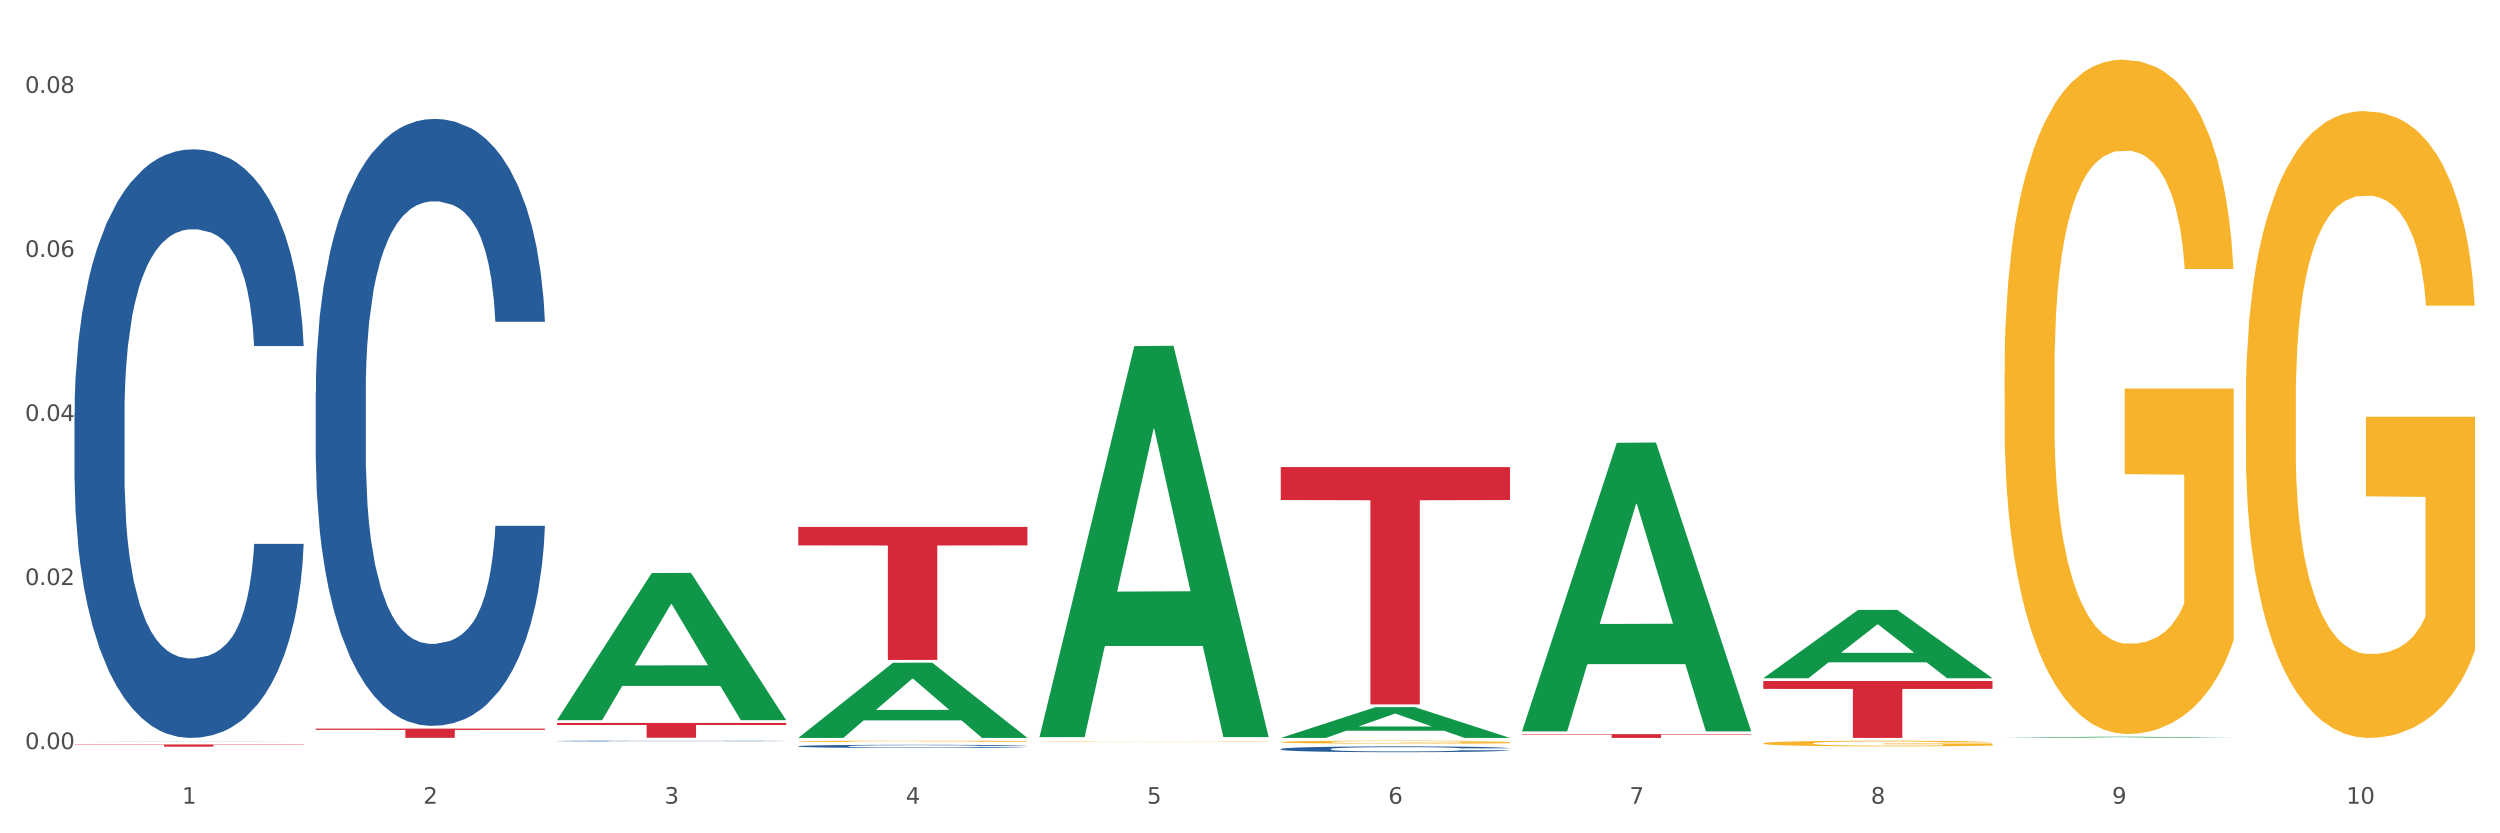 <?xml version="1.0" encoding="utf-8" standalone="no"?>
<!DOCTYPE svg PUBLIC "-//W3C//DTD SVG 1.1//EN"
  "http://www.w3.org/Graphics/SVG/1.1/DTD/svg11.dtd">
<svg xmlns:xlink="http://www.w3.org/1999/xlink" width="1080pt" height="360pt" viewBox="0 0 1080 360" xmlns="http://www.w3.org/2000/svg" version="1.1">
 <rect x="0" y="0" width="1080" height="360" fill="#333333" stroke="none"/>
 <defs>
  <style type="text/css">*{stroke-linejoin: round; stroke-linecap: butt}</style>
 </defs>
 <g id="figure_1">
  <g id="patch_1">
   <path d="M 0 360 
L 1080 360 
L 1080 0 
L 0 0 
z
" style="fill: #ffffff; stroke: #ffffff; stroke-linejoin: miter"/>
  </g>
  <g id="axes_1">
   <g id="matplotlib.axis_1">
    <g id="xtick_1">
     <g id="text_1">
      <!-- 1 -->
      <g style="fill: #4d4d4d" transform="translate(78.627 347.204) scale(0.096 -0.096)">
       <defs>
        <path id="DejaVuSans-31" d="M 794 531 
L 1825 531 
L 1825 4091 
L 703 3866 
L 703 4441 
L 1819 4666 
L 2450 4666 
L 2450 531 
L 3481 531 
L 3481 0 
L 794 0 
L 794 531 
z
" transform="scale(0.016)"/>
       </defs>
       <use xlink:href="#DejaVuSans-31"/>
      </g>
     </g>
    </g>
    <g id="xtick_2">
     <g id="text_2">
      <!-- 2 -->
      <g style="fill: #4d4d4d" transform="translate(182.851 347.204) scale(0.096 -0.096)">
       <defs>
        <path id="DejaVuSans-32" d="M 1228 531 
L 3431 531 
L 3431 0 
L 469 0 
L 469 531 
Q 828 903 1448 1529 
Q 2069 2156 2228 2338 
Q 2531 2678 2651 2914 
Q 2772 3150 2772 3378 
Q 2772 3750 2511 3984 
Q 2250 4219 1831 4219 
Q 1534 4219 1204 4116 
Q 875 4013 500 3803 
L 500 4441 
Q 881 4594 1212 4672 
Q 1544 4750 1819 4750 
Q 2544 4750 2975 4387 
Q 3406 4025 3406 3419 
Q 3406 3131 3298 2873 
Q 3191 2616 2906 2266 
Q 2828 2175 2409 1742 
Q 1991 1309 1228 531 
z
" transform="scale(0.016)"/>
       </defs>
       <use xlink:href="#DejaVuSans-32"/>
      </g>
     </g>
    </g>
    <g id="xtick_3">
     <g id="text_3">
      <!-- 3 -->
      <g style="fill: #4d4d4d" transform="translate(287.074 347.204) scale(0.096 -0.096)">
       <defs>
        <path id="DejaVuSans-33" d="M 2597 2516 
Q 3050 2419 3304 2112 
Q 3559 1806 3559 1356 
Q 3559 666 3084 287 
Q 2609 -91 1734 -91 
Q 1441 -91 1130 -33 
Q 819 25 488 141 
L 488 750 
Q 750 597 1062 519 
Q 1375 441 1716 441 
Q 2309 441 2620 675 
Q 2931 909 2931 1356 
Q 2931 1769 2642 2001 
Q 2353 2234 1838 2234 
L 1294 2234 
L 1294 2753 
L 1863 2753 
Q 2328 2753 2575 2939 
Q 2822 3125 2822 3475 
Q 2822 3834 2567 4026 
Q 2313 4219 1838 4219 
Q 1578 4219 1281 4162 
Q 984 4106 628 3988 
L 628 4550 
Q 988 4650 1302 4700 
Q 1616 4750 1894 4750 
Q 2613 4750 3031 4423 
Q 3450 4097 3450 3541 
Q 3450 3153 3228 2886 
Q 3006 2619 2597 2516 
z
" transform="scale(0.016)"/>
       </defs>
       <use xlink:href="#DejaVuSans-33"/>
      </g>
     </g>
    </g>
    <g id="xtick_4">
     <g id="text_4">
      <!-- 4 -->
      <g style="fill: #4d4d4d" transform="translate(391.298 347.204) scale(0.096 -0.096)">
       <defs>
        <path id="DejaVuSans-34" d="M 2419 4116 
L 825 1625 
L 2419 1625 
L 2419 4116 
z
M 2253 4666 
L 3047 4666 
L 3047 1625 
L 3713 1625 
L 3713 1100 
L 3047 1100 
L 3047 0 
L 2419 0 
L 2419 1100 
L 313 1100 
L 313 1709 
L 2253 4666 
z
" transform="scale(0.016)"/>
       </defs>
       <use xlink:href="#DejaVuSans-34"/>
      </g>
     </g>
    </g>
    <g id="xtick_5">
     <g id="text_5">
      <!-- 5 -->
      <g style="fill: #4d4d4d" transform="translate(495.522 347.204) scale(0.096 -0.096)">
       <defs>
        <path id="DejaVuSans-35" d="M 691 4666 
L 3169 4666 
L 3169 4134 
L 1269 4134 
L 1269 2991 
Q 1406 3038 1543 3061 
Q 1681 3084 1819 3084 
Q 2600 3084 3056 2656 
Q 3513 2228 3513 1497 
Q 3513 744 3044 326 
Q 2575 -91 1722 -91 
Q 1428 -91 1123 -41 
Q 819 9 494 109 
L 494 744 
Q 775 591 1075 516 
Q 1375 441 1709 441 
Q 2250 441 2565 725 
Q 2881 1009 2881 1497 
Q 2881 1984 2565 2268 
Q 2250 2553 1709 2553 
Q 1456 2553 1204 2497 
Q 953 2441 691 2322 
L 691 4666 
z
" transform="scale(0.016)"/>
       </defs>
       <use xlink:href="#DejaVuSans-35"/>
      </g>
     </g>
    </g>
    <g id="xtick_6">
     <g id="text_6">
      <!-- 6 -->
      <g style="fill: #4d4d4d" transform="translate(599.745 347.204) scale(0.096 -0.096)">
       <defs>
        <path id="DejaVuSans-36" d="M 2113 2584 
Q 1688 2584 1439 2293 
Q 1191 2003 1191 1497 
Q 1191 994 1439 701 
Q 1688 409 2113 409 
Q 2538 409 2786 701 
Q 3034 994 3034 1497 
Q 3034 2003 2786 2293 
Q 2538 2584 2113 2584 
z
M 3366 4563 
L 3366 3988 
Q 3128 4100 2886 4159 
Q 2644 4219 2406 4219 
Q 1781 4219 1451 3797 
Q 1122 3375 1075 2522 
Q 1259 2794 1537 2939 
Q 1816 3084 2150 3084 
Q 2853 3084 3261 2657 
Q 3669 2231 3669 1497 
Q 3669 778 3244 343 
Q 2819 -91 2113 -91 
Q 1303 -91 875 529 
Q 447 1150 447 2328 
Q 447 3434 972 4092 
Q 1497 4750 2381 4750 
Q 2619 4750 2861 4703 
Q 3103 4656 3366 4563 
z
" transform="scale(0.016)"/>
       </defs>
       <use xlink:href="#DejaVuSans-36"/>
      </g>
     </g>
    </g>
    <g id="xtick_7">
     <g id="text_7">
      <!-- 7 -->
      <g style="fill: #4d4d4d" transform="translate(703.969 347.204) scale(0.096 -0.096)">
       <defs>
        <path id="DejaVuSans-37" d="M 525 4666 
L 3525 4666 
L 3525 4397 
L 1831 0 
L 1172 0 
L 2766 4134 
L 525 4134 
L 525 4666 
z
" transform="scale(0.016)"/>
       </defs>
       <use xlink:href="#DejaVuSans-37"/>
      </g>
     </g>
    </g>
    <g id="xtick_8">
     <g id="text_8">
      <!-- 8 -->
      <g style="fill: #4d4d4d" transform="translate(808.193 347.204) scale(0.096 -0.096)">
       <defs>
        <path id="DejaVuSans-38" d="M 2034 2216 
Q 1584 2216 1326 1975 
Q 1069 1734 1069 1313 
Q 1069 891 1326 650 
Q 1584 409 2034 409 
Q 2484 409 2743 651 
Q 3003 894 3003 1313 
Q 3003 1734 2745 1975 
Q 2488 2216 2034 2216 
z
M 1403 2484 
Q 997 2584 770 2862 
Q 544 3141 544 3541 
Q 544 4100 942 4425 
Q 1341 4750 2034 4750 
Q 2731 4750 3128 4425 
Q 3525 4100 3525 3541 
Q 3525 3141 3298 2862 
Q 3072 2584 2669 2484 
Q 3125 2378 3379 2068 
Q 3634 1759 3634 1313 
Q 3634 634 3220 271 
Q 2806 -91 2034 -91 
Q 1263 -91 848 271 
Q 434 634 434 1313 
Q 434 1759 690 2068 
Q 947 2378 1403 2484 
z
M 1172 3481 
Q 1172 3119 1398 2916 
Q 1625 2713 2034 2713 
Q 2441 2713 2670 2916 
Q 2900 3119 2900 3481 
Q 2900 3844 2670 4047 
Q 2441 4250 2034 4250 
Q 1625 4250 1398 4047 
Q 1172 3844 1172 3481 
z
" transform="scale(0.016)"/>
       </defs>
       <use xlink:href="#DejaVuSans-38"/>
      </g>
     </g>
    </g>
    <g id="xtick_9">
     <g id="text_9">
      <!-- 9 -->
      <g style="fill: #4d4d4d" transform="translate(912.416 347.204) scale(0.096 -0.096)">
       <defs>
        <path id="DejaVuSans-39" d="M 703 97 
L 703 672 
Q 941 559 1184 500 
Q 1428 441 1663 441 
Q 2288 441 2617 861 
Q 2947 1281 2994 2138 
Q 2813 1869 2534 1725 
Q 2256 1581 1919 1581 
Q 1219 1581 811 2004 
Q 403 2428 403 3163 
Q 403 3881 828 4315 
Q 1253 4750 1959 4750 
Q 2769 4750 3195 4129 
Q 3622 3509 3622 2328 
Q 3622 1225 3098 567 
Q 2575 -91 1691 -91 
Q 1453 -91 1209 -44 
Q 966 3 703 97 
z
M 1959 2075 
Q 2384 2075 2632 2365 
Q 2881 2656 2881 3163 
Q 2881 3666 2632 3958 
Q 2384 4250 1959 4250 
Q 1534 4250 1286 3958 
Q 1038 3666 1038 3163 
Q 1038 2656 1286 2365 
Q 1534 2075 1959 2075 
z
" transform="scale(0.016)"/>
       </defs>
       <use xlink:href="#DejaVuSans-39"/>
      </g>
     </g>
    </g>
    <g id="xtick_10">
     <g id="text_10">
      <!-- 10 -->
      <g style="fill: #4d4d4d" transform="translate(1013.586 347.204) scale(0.096 -0.096)">
       <defs>
        <path id="DejaVuSans-30" d="M 2034 4250 
Q 1547 4250 1301 3770 
Q 1056 3291 1056 2328 
Q 1056 1369 1301 889 
Q 1547 409 2034 409 
Q 2525 409 2770 889 
Q 3016 1369 3016 2328 
Q 3016 3291 2770 3770 
Q 2525 4250 2034 4250 
z
M 2034 4750 
Q 2819 4750 3233 4129 
Q 3647 3509 3647 2328 
Q 3647 1150 3233 529 
Q 2819 -91 2034 -91 
Q 1250 -91 836 529 
Q 422 1150 422 2328 
Q 422 3509 836 4129 
Q 1250 4750 2034 4750 
z
" transform="scale(0.016)"/>
       </defs>
       <use xlink:href="#DejaVuSans-31"/>
       <use xlink:href="#DejaVuSans-30" transform="translate(63.623 0)"/>
      </g>
     </g>
    </g>
    <g id="xtick_11"/>
    <g id="xtick_12"/>
    <g id="xtick_13"/>
    <g id="xtick_14"/>
    <g id="xtick_15"/>
    <g id="xtick_16"/>
    <g id="xtick_17"/>
    <g id="xtick_18"/>
    <g id="xtick_19"/>
   </g>
   <g id="matplotlib.axis_2">
    <g id="ytick_1">
     <g id="text_11">
      <!-- 0.00 -->
      <g style="fill: #4d4d4d" transform="translate(10.8 323.616) scale(0.096 -0.096)">
       <defs>
        <path id="DejaVuSans-2e" d="M 684 794 
L 1344 794 
L 1344 0 
L 684 0 
L 684 794 
z
" transform="scale(0.016)"/>
       </defs>
       <use xlink:href="#DejaVuSans-30"/>
       <use xlink:href="#DejaVuSans-2e" transform="translate(63.623 0)"/>
       <use xlink:href="#DejaVuSans-30" transform="translate(95.41 0)"/>
       <use xlink:href="#DejaVuSans-30" transform="translate(159.033 0)"/>
      </g>
     </g>
    </g>
    <g id="ytick_2">
     <g id="text_12">
      <!-- 0.02 -->
      <g style="fill: #4d4d4d" transform="translate(10.8 252.742) scale(0.096 -0.096)">
       <use xlink:href="#DejaVuSans-30"/>
       <use xlink:href="#DejaVuSans-2e" transform="translate(63.623 0)"/>
       <use xlink:href="#DejaVuSans-30" transform="translate(95.41 0)"/>
       <use xlink:href="#DejaVuSans-32" transform="translate(159.033 0)"/>
      </g>
     </g>
    </g>
    <g id="ytick_3">
     <g id="text_13">
      <!-- 0.04 -->
      <g style="fill: #4d4d4d" transform="translate(10.8 181.868) scale(0.096 -0.096)">
       <use xlink:href="#DejaVuSans-30"/>
       <use xlink:href="#DejaVuSans-2e" transform="translate(63.623 0)"/>
       <use xlink:href="#DejaVuSans-30" transform="translate(95.41 0)"/>
       <use xlink:href="#DejaVuSans-34" transform="translate(159.033 0)"/>
      </g>
     </g>
    </g>
    <g id="ytick_4">
     <g id="text_14">
      <!-- 0.06 -->
      <g style="fill: #4d4d4d" transform="translate(10.8 110.995) scale(0.096 -0.096)">
       <use xlink:href="#DejaVuSans-30"/>
       <use xlink:href="#DejaVuSans-2e" transform="translate(63.623 0)"/>
       <use xlink:href="#DejaVuSans-30" transform="translate(95.41 0)"/>
       <use xlink:href="#DejaVuSans-36" transform="translate(159.033 0)"/>
      </g>
     </g>
    </g>
    <g id="ytick_5">
     <g id="text_15">
      <!-- 0.08 -->
      <g style="fill: #4d4d4d" transform="translate(10.8 40.121) scale(0.096 -0.096)">
       <use xlink:href="#DejaVuSans-30"/>
       <use xlink:href="#DejaVuSans-2e" transform="translate(63.623 0)"/>
       <use xlink:href="#DejaVuSans-30" transform="translate(95.41 0)"/>
       <use xlink:href="#DejaVuSans-38" transform="translate(159.033 0)"/>
      </g>
     </g>
    </g>
    <g id="ytick_6"/>
    <g id="ytick_7"/>
    <g id="ytick_8"/>
    <g id="ytick_9"/>
   </g>
   <g id="PolyCollection_1">
    <path d="M 32.175 320.438 
L 32.277 320.438 
L 73.107 320.32 
L 90.051 320.32 
L 131.187 320.438 
L 111.589 320.438 
L 102.709 320.411 
L 60.552 320.411 
L 60.246 320.411 
L 51.671 320.438 
L 32.175 320.438 
L 32.175 320.438 
L 65.86 320.394 
L 97.401 320.394 
L 81.783 320.345 
L 81.579 320.345 
L 81.375 320.346 
L 65.758 320.394 
L 65.86 320.394 
L 32.175 320.438 
z
" clip-path="url(#p7832235531)" style="fill: #109648"/>
    <path d="M 240.622 320.124 
L 240.739 320.124 
L 240.739 320.115 
L 241.09 320.103 
L 242.378 320.081 
L 244.016 320.064 
L 246.825 320.044 
L 248.347 320.036 
L 250.336 320.027 
L 254.432 320.012 
L 259.114 319.999 
L 262.391 319.992 
L 264.849 319.988 
L 270.349 319.98 
L 273.509 319.977 
L 276.786 319.974 
L 279.595 319.972 
L 284.277 319.97 
L 288.022 319.969 
L 292.352 319.968 
L 295.98 319.969 
L 300.779 319.97 
L 307.801 319.974 
L 310.493 319.976 
L 314.121 319.98 
L 317.866 319.985 
L 320.909 319.99 
L 324.42 319.997 
L 328.048 320.007 
L 331.559 320.019 
L 334.017 320.03 
L 336.007 320.042 
L 337.762 320.056 
L 339.049 320.071 
L 339.635 320.084 
L 318.217 320.084 
L 317.632 320.073 
L 316.462 320.06 
L 315.291 320.051 
L 314.004 320.044 
L 312.014 320.036 
L 310.259 320.031 
L 307.333 320.025 
L 304.641 320.022 
L 302.417 320.019 
L 299.725 320.017 
L 293.991 320.016 
L 289.894 320.016 
L 287.32 320.016 
L 284.16 320.018 
L 281.468 320.02 
L 278.308 320.024 
L 275.85 320.028 
L 273.392 320.033 
L 271.988 320.037 
L 269.881 320.044 
L 268.477 320.05 
L 266.604 320.06 
L 265.551 320.067 
L 263.678 320.085 
L 262.859 320.098 
L 262.508 320.107 
L 262.274 320.117 
L 262.274 320.167 
L 262.976 320.189 
L 263.561 320.198 
L 264.498 320.209 
L 266.253 320.223 
L 268.828 320.237 
L 271.52 320.247 
L 273.743 320.253 
L 275.85 320.257 
L 277.957 320.261 
L 280.532 320.264 
L 282.638 320.266 
L 285.798 320.268 
L 289.543 320.269 
L 292.469 320.269 
L 298.438 320.267 
L 301.13 320.265 
L 303.705 320.263 
L 306.513 320.26 
L 308.737 320.256 
L 310.025 320.253 
L 312.131 320.247 
L 313.77 320.241 
L 315.174 320.233 
L 316.11 320.227 
L 317.164 320.217 
L 317.983 320.207 
L 318.217 320.201 
L 339.635 320.201 
L 339.167 320.212 
L 338.347 320.223 
L 336.709 320.238 
L 335.421 320.247 
L 333.432 320.257 
L 331.325 320.266 
L 328.399 320.276 
L 325.707 320.283 
L 322.899 320.29 
L 319.856 320.295 
L 314.355 320.303 
L 312.365 320.306 
L 308.152 320.309 
L 304.875 320.312 
L 300.077 320.314 
L 295.161 320.315 
L 290.011 320.315 
L 285.447 320.315 
L 280.414 320.313 
L 277.254 320.311 
L 273.743 320.308 
L 269.647 320.304 
L 265.785 320.298 
L 262.157 320.292 
L 258.763 320.285 
L 255.603 320.276 
L 251.507 320.263 
L 248.464 320.249 
L 246.24 320.237 
L 244.718 320.227 
L 243.197 320.213 
L 242.378 320.204 
L 241.09 320.182 
L 240.622 320.161 
L 240.622 320.124 
z
" clip-path="url(#p7832235531)" style="fill: #255c99"/>
    <path d="M 344.846 322.368 
L 344.963 322.366 
L 344.963 322.331 
L 345.314 322.283 
L 346.601 322.195 
L 348.24 322.128 
L 351.049 322.05 
L 352.57 322.018 
L 354.56 321.981 
L 358.656 321.922 
L 363.338 321.871 
L 366.615 321.844 
L 369.072 321.826 
L 374.573 321.795 
L 377.733 321.781 
L 381.01 321.769 
L 383.819 321.762 
L 388.5 321.753 
L 392.245 321.749 
L 396.576 321.748 
L 400.204 321.749 
L 405.002 321.754 
L 412.025 321.769 
L 414.716 321.778 
L 418.344 321.793 
L 422.09 321.814 
L 425.133 321.834 
L 428.644 321.863 
L 432.272 321.9 
L 435.783 321.948 
L 438.241 321.992 
L 440.23 322.039 
L 441.986 322.096 
L 443.273 322.157 
L 443.858 322.209 
L 422.441 322.209 
L 421.856 322.162 
L 420.685 322.112 
L 419.515 322.078 
L 418.227 322.05 
L 416.238 322.019 
L 414.482 321.999 
L 411.556 321.975 
L 408.865 321.96 
L 406.641 321.951 
L 403.949 321.943 
L 398.214 321.936 
L 394.118 321.936 
L 391.543 321.938 
L 388.383 321.944 
L 385.691 321.953 
L 382.531 321.968 
L 380.074 321.985 
L 377.616 322.006 
L 376.211 322.021 
L 374.105 322.049 
L 372.7 322.072 
L 370.828 322.111 
L 369.775 322.138 
L 367.902 322.21 
L 367.083 322.263 
L 366.732 322.3 
L 366.498 322.34 
L 366.498 322.536 
L 367.2 322.624 
L 367.785 322.662 
L 368.721 322.705 
L 370.477 322.76 
L 373.052 322.814 
L 375.743 322.854 
L 377.967 322.877 
L 380.074 322.895 
L 382.18 322.909 
L 384.755 322.922 
L 386.862 322.929 
L 390.022 322.937 
L 393.767 322.94 
L 396.693 322.94 
L 402.662 322.934 
L 405.353 322.928 
L 407.928 322.919 
L 410.737 322.905 
L 412.961 322.89 
L 414.248 322.879 
L 416.355 322.855 
L 417.993 322.83 
L 419.398 322.801 
L 420.334 322.775 
L 421.387 322.738 
L 422.207 322.695 
L 422.441 322.672 
L 443.858 322.672 
L 443.39 322.718 
L 442.571 322.762 
L 440.932 322.821 
L 439.645 322.855 
L 437.655 322.896 
L 435.549 322.932 
L 432.623 322.971 
L 429.931 323 
L 427.122 323.025 
L 424.079 323.047 
L 418.579 323.079 
L 416.589 323.088 
L 412.376 323.103 
L 409.099 323.112 
L 404.3 323.12 
L 399.385 323.125 
L 394.235 323.127 
L 389.671 323.124 
L 384.638 323.117 
L 381.478 323.109 
L 377.967 323.098 
L 373.871 323.08 
L 370.009 323.059 
L 366.38 323.034 
L 362.986 323.005 
L 359.826 322.972 
L 355.73 322.918 
L 352.687 322.865 
L 350.464 322.816 
L 348.942 322.774 
L 347.421 322.721 
L 346.601 322.685 
L 345.314 322.597 
L 344.846 322.515 
L 344.846 322.368 
z
" clip-path="url(#p7832235531)" style="fill: #255c99"/>
    <path d="M 553.293 323.568 
L 553.41 323.565 
L 553.41 323.501 
L 553.761 323.414 
L 555.049 323.254 
L 556.687 323.132 
L 559.496 322.99 
L 561.017 322.93 
L 563.007 322.864 
L 567.103 322.756 
L 571.785 322.665 
L 575.062 322.614 
L 577.52 322.582 
L 583.02 322.525 
L 586.18 322.5 
L 589.457 322.479 
L 592.266 322.465 
L 596.948 322.449 
L 600.693 322.442 
L 605.023 322.44 
L 608.651 322.442 
L 613.45 322.452 
L 620.472 322.479 
L 623.164 322.495 
L 626.792 322.523 
L 630.537 322.559 
L 633.58 322.596 
L 637.091 322.649 
L 640.719 322.717 
L 644.23 322.804 
L 646.688 322.885 
L 648.677 322.969 
L 650.433 323.073 
L 651.72 323.185 
L 652.306 323.279 
L 630.888 323.279 
L 630.303 323.194 
L 629.132 323.102 
L 627.962 323.04 
L 626.675 322.99 
L 624.685 322.933 
L 622.929 322.896 
L 620.004 322.853 
L 617.312 322.825 
L 615.088 322.809 
L 612.396 322.795 
L 606.661 322.782 
L 602.565 322.782 
L 599.99 322.786 
L 596.83 322.798 
L 594.139 322.814 
L 590.979 322.841 
L 588.521 322.871 
L 586.063 322.91 
L 584.659 322.937 
L 582.552 322.988 
L 581.148 323.029 
L 579.275 323.1 
L 578.222 323.15 
L 576.349 323.281 
L 575.53 323.377 
L 575.179 323.444 
L 574.945 323.517 
L 574.945 323.875 
L 575.647 324.035 
L 576.232 324.104 
L 577.168 324.182 
L 578.924 324.283 
L 581.499 324.381 
L 584.191 324.452 
L 586.414 324.496 
L 588.521 324.528 
L 590.628 324.553 
L 593.202 324.576 
L 595.309 324.59 
L 598.469 324.603 
L 602.214 324.61 
L 605.14 324.61 
L 611.109 324.599 
L 613.801 324.587 
L 616.375 324.571 
L 619.184 324.546 
L 621.408 324.519 
L 622.695 324.498 
L 624.802 324.454 
L 626.441 324.409 
L 627.845 324.356 
L 628.781 324.31 
L 629.835 324.241 
L 630.654 324.163 
L 630.888 324.122 
L 652.306 324.122 
L 651.837 324.205 
L 651.018 324.285 
L 649.38 324.393 
L 648.092 324.454 
L 646.103 324.53 
L 643.996 324.594 
L 641.07 324.665 
L 638.378 324.718 
L 635.569 324.764 
L 632.526 324.805 
L 627.026 324.862 
L 625.036 324.878 
L 620.823 324.906 
L 617.546 324.922 
L 612.747 324.938 
L 607.832 324.947 
L 602.682 324.95 
L 598.118 324.945 
L 593.085 324.931 
L 589.925 324.917 
L 586.414 324.897 
L 582.318 324.865 
L 578.456 324.826 
L 574.828 324.78 
L 571.434 324.727 
L 568.274 324.668 
L 564.177 324.569 
L 561.135 324.473 
L 558.911 324.383 
L 557.389 324.308 
L 555.868 324.212 
L 555.049 324.145 
L 553.761 323.985 
L 553.293 323.836 
L 553.293 323.568 
z
" clip-path="url(#p7832235531)" style="fill: #255c99"/>
    <path d="M 344.846 320.247 
L 344.963 320.246 
L 344.963 320.227 
L 345.197 320.209 
L 346.366 320.168 
L 348.119 320.134 
L 349.405 320.116 
L 350.691 320.101 
L 352.21 320.086 
L 354.081 320.071 
L 357.471 320.048 
L 359.575 320.037 
L 362.147 320.024 
L 366.823 320.007 
L 370.213 319.997 
L 373.72 319.989 
L 379.448 319.979 
L 383.188 319.974 
L 387.163 319.971 
L 391.956 319.969 
L 395.579 319.968 
L 403.529 319.97 
L 410.309 319.975 
L 413.582 319.979 
L 417.79 319.985 
L 420.011 319.99 
L 423.635 319.999 
L 427.376 320.01 
L 429.947 320.02 
L 433.805 320.039 
L 436.728 320.057 
L 439.416 320.081 
L 440.819 320.097 
L 441.871 320.111 
L 442.806 320.129 
L 443.741 320.155 
L 422.7 320.155 
L 421.882 320.136 
L 420.596 320.118 
L 418.725 320.1 
L 417.089 320.089 
L 414.283 320.076 
L 411.711 320.067 
L 409.023 320.06 
L 405.75 320.055 
L 403.178 320.052 
L 399.554 320.05 
L 392.423 320.05 
L 387.63 320.055 
L 384.357 320.06 
L 382.253 320.065 
L 380.383 320.071 
L 378.279 320.078 
L 375.824 320.09 
L 374.07 320.1 
L 372.317 320.114 
L 370.914 320.127 
L 369.628 320.142 
L 368.576 320.159 
L 367.758 320.176 
L 367.056 320.197 
L 366.472 320.231 
L 366.472 320.307 
L 366.706 320.324 
L 367.29 320.347 
L 367.992 320.364 
L 369.161 320.384 
L 370.213 320.398 
L 372.2 320.418 
L 374.421 320.434 
L 376.174 320.445 
L 377.928 320.453 
L 380.967 320.466 
L 384.357 320.475 
L 387.28 320.481 
L 391.254 320.487 
L 393.943 320.489 
L 396.281 320.49 
L 402.009 320.49 
L 406.1 320.489 
L 410.659 320.485 
L 414.166 320.48 
L 417.089 320.474 
L 420.362 320.464 
L 422.466 320.454 
L 422.466 320.339 
L 396.748 320.339 
L 396.748 320.262 
L 443.858 320.262 
L 443.858 320.487 
L 441.871 320.499 
L 439.65 320.509 
L 437.312 320.518 
L 433.805 320.53 
L 429.597 320.541 
L 425.856 320.549 
L 421.882 320.555 
L 417.206 320.561 
L 411.127 320.567 
L 407.386 320.569 
L 402.71 320.571 
L 397.216 320.571 
L 392.423 320.57 
L 387.747 320.567 
L 382.838 320.562 
L 378.045 320.555 
L 374.421 320.548 
L 370.797 320.539 
L 366.94 320.528 
L 363.9 320.517 
L 361.562 320.507 
L 358.99 320.494 
L 356.185 320.478 
L 354.081 320.463 
L 352.21 320.447 
L 350.223 320.428 
L 348.82 320.41 
L 347.418 320.389 
L 346.599 320.373 
L 345.664 320.348 
L 344.963 320.314 
L 344.846 320.247 
z
" clip-path="url(#p7832235531)" style="fill: #f7b32b"/>
    <path d="M 449.069 320.448 
L 449.186 320.448 
L 449.186 320.441 
L 449.42 320.435 
L 450.589 320.421 
L 452.343 320.409 
L 453.628 320.403 
L 454.914 320.398 
L 456.434 320.393 
L 458.304 320.387 
L 461.694 320.379 
L 463.799 320.375 
L 466.37 320.371 
L 471.046 320.365 
L 474.436 320.362 
L 477.943 320.359 
L 483.671 320.356 
L 487.412 320.354 
L 491.386 320.353 
L 496.179 320.352 
L 499.803 320.352 
L 507.752 320.353 
L 514.532 320.354 
L 517.805 320.356 
L 522.014 320.358 
L 524.235 320.359 
L 527.859 320.362 
L 531.599 320.366 
L 534.171 320.37 
L 538.029 320.376 
L 540.951 320.383 
L 543.64 320.391 
L 545.043 320.396 
L 546.095 320.401 
L 547.03 320.407 
L 547.965 320.416 
L 526.923 320.416 
L 526.105 320.41 
L 524.819 320.404 
L 522.949 320.397 
L 521.312 320.394 
L 518.507 320.389 
L 515.935 320.386 
L 513.246 320.384 
L 509.973 320.382 
L 507.401 320.381 
L 503.778 320.38 
L 496.647 320.38 
L 491.854 320.382 
L 488.581 320.384 
L 486.477 320.385 
L 484.606 320.387 
L 482.502 320.39 
L 480.047 320.394 
L 478.294 320.397 
L 476.54 320.402 
L 475.138 320.407 
L 473.852 320.412 
L 472.8 320.418 
L 471.981 320.423 
L 471.28 320.431 
L 470.696 320.443 
L 470.696 320.469 
L 470.929 320.475 
L 471.514 320.482 
L 472.215 320.488 
L 473.384 320.495 
L 474.436 320.5 
L 476.424 320.507 
L 478.645 320.512 
L 480.398 320.516 
L 482.152 320.519 
L 485.191 320.523 
L 488.581 320.527 
L 491.503 320.529 
L 495.478 320.531 
L 498.167 320.531 
L 500.505 320.532 
L 506.232 320.532 
L 510.324 320.531 
L 514.883 320.53 
L 518.39 320.528 
L 521.312 320.526 
L 524.585 320.523 
L 526.69 320.519 
L 526.69 320.48 
L 500.972 320.48 
L 500.972 320.453 
L 548.082 320.453 
L 548.082 320.531 
L 546.095 320.535 
L 543.874 320.538 
L 541.536 320.542 
L 538.029 320.545 
L 533.82 320.549 
L 530.08 320.552 
L 526.105 320.554 
L 521.429 320.556 
L 515.351 320.558 
L 511.61 320.559 
L 506.934 320.56 
L 501.44 320.56 
L 496.647 320.559 
L 491.971 320.558 
L 487.061 320.557 
L 482.268 320.554 
L 478.645 320.552 
L 475.021 320.549 
L 471.163 320.545 
L 468.124 320.541 
L 465.786 320.538 
L 463.214 320.533 
L 460.409 320.527 
L 458.304 320.522 
L 456.434 320.517 
L 454.447 320.51 
L 453.044 320.504 
L 451.641 320.497 
L 450.823 320.491 
L 449.888 320.483 
L 449.186 320.471 
L 449.069 320.448 
z
" clip-path="url(#p7832235531)" style="fill: #f7b32b"/>
    <path d="M 553.293 320.567 
L 553.41 320.565 
L 553.41 320.523 
L 553.644 320.486 
L 554.813 320.398 
L 556.566 320.324 
L 557.852 320.285 
L 559.138 320.253 
L 560.658 320.221 
L 562.528 320.188 
L 565.918 320.14 
L 568.022 320.115 
L 570.594 320.089 
L 575.27 320.051 
L 578.66 320.03 
L 582.167 320.012 
L 587.895 319.991 
L 591.636 319.981 
L 595.61 319.974 
L 600.403 319.969 
L 604.027 319.968 
L 611.976 319.972 
L 618.756 319.982 
L 622.029 319.991 
L 626.237 320.005 
L 628.458 320.014 
L 632.082 320.033 
L 635.823 320.058 
L 638.395 320.079 
L 642.252 320.12 
L 645.175 320.16 
L 647.863 320.21 
L 649.266 320.244 
L 650.318 320.276 
L 651.253 320.312 
L 652.189 320.37 
L 631.147 320.37 
L 630.329 320.329 
L 629.043 320.29 
L 627.173 320.252 
L 625.536 320.228 
L 622.73 320.199 
L 620.159 320.18 
L 617.47 320.166 
L 614.197 320.154 
L 611.625 320.148 
L 608.001 320.143 
L 600.87 320.144 
L 596.078 320.154 
L 592.805 320.166 
L 590.7 320.176 
L 588.83 320.188 
L 586.726 320.205 
L 584.271 320.23 
L 582.518 320.252 
L 580.764 320.28 
L 579.361 320.309 
L 578.075 320.342 
L 577.023 320.377 
L 576.205 320.414 
L 575.504 320.459 
L 574.919 320.534 
L 574.919 320.696 
L 575.153 320.732 
L 575.737 320.781 
L 576.439 320.817 
L 577.608 320.861 
L 578.66 320.891 
L 580.647 320.933 
L 582.868 320.969 
L 584.622 320.991 
L 586.375 321.01 
L 589.415 321.036 
L 592.805 321.057 
L 595.727 321.07 
L 599.702 321.082 
L 602.39 321.087 
L 604.728 321.089 
L 610.456 321.089 
L 614.548 321.086 
L 619.107 321.078 
L 622.613 321.067 
L 625.536 321.054 
L 628.809 321.033 
L 630.913 321.012 
L 630.913 320.765 
L 605.196 320.764 
L 605.196 320.6 
L 652.306 320.6 
L 652.306 321.082 
L 650.318 321.107 
L 648.097 321.13 
L 645.759 321.15 
L 642.252 321.175 
L 638.044 321.198 
L 634.303 321.215 
L 630.329 321.229 
L 625.653 321.242 
L 619.574 321.254 
L 615.833 321.258 
L 611.158 321.262 
L 605.663 321.263 
L 600.87 321.261 
L 596.195 321.255 
L 591.285 321.244 
L 586.492 321.229 
L 582.868 321.214 
L 579.244 321.195 
L 575.387 321.17 
L 572.347 321.146 
L 570.009 321.125 
L 567.438 321.098 
L 564.632 321.062 
L 562.528 321.03 
L 560.658 320.997 
L 558.67 320.955 
L 557.268 320.918 
L 555.865 320.872 
L 555.047 320.837 
L 554.111 320.784 
L 553.41 320.71 
L 553.293 320.567 
z
" clip-path="url(#p7832235531)" style="fill: #f7b32b"/>
    <path d="M 865.964 160.386 
L 866.081 160.12 
L 866.081 150.542 
L 866.315 142.294 
L 867.484 122.339 
L 869.237 105.843 
L 870.523 97.064 
L 871.809 89.88 
L 873.329 82.696 
L 875.199 75.247 
L 878.589 64.338 
L 880.693 58.751 
L 883.265 52.898 
L 887.941 44.384 
L 891.331 39.595 
L 894.838 35.604 
L 900.566 30.815 
L 904.306 28.686 
L 908.281 27.09 
L 913.074 26.026 
L 916.698 25.759 
L 924.647 26.558 
L 931.427 28.952 
L 934.7 30.815 
L 938.908 34.007 
L 941.129 36.136 
L 944.753 40.393 
L 948.494 45.98 
L 951.066 50.769 
L 954.923 59.815 
L 957.846 68.861 
L 960.534 80.036 
L 961.937 87.751 
L 962.989 94.935 
L 963.924 103.183 
L 964.859 116.22 
L 943.818 116.22 
L 943 106.908 
L 941.714 98.128 
L 939.843 89.614 
L 938.207 84.293 
L 935.401 77.641 
L 932.829 73.384 
L 930.141 70.191 
L 926.868 67.531 
L 924.296 66.201 
L 920.672 65.136 
L 913.541 65.402 
L 908.749 67.531 
L 905.475 70.191 
L 903.371 72.586 
L 901.501 75.247 
L 899.397 78.971 
L 896.942 84.559 
L 895.188 89.614 
L 893.435 95.999 
L 892.032 102.385 
L 890.746 109.834 
L 889.694 117.816 
L 888.876 126.064 
L 888.175 136.174 
L 887.59 152.936 
L 887.59 189.386 
L 887.824 197.634 
L 888.408 208.543 
L 889.11 216.79 
L 890.279 226.635 
L 891.331 233.286 
L 893.318 242.864 
L 895.539 250.846 
L 897.293 255.901 
L 899.046 260.158 
L 902.085 266.011 
L 905.475 270.8 
L 908.398 273.727 
L 912.372 276.388 
L 915.061 277.452 
L 917.399 277.984 
L 923.127 277.984 
L 927.218 277.186 
L 931.777 275.324 
L 935.284 272.929 
L 938.207 270.002 
L 941.48 265.213 
L 943.584 260.69 
L 943.584 205.084 
L 917.867 204.818 
L 917.867 167.835 
L 964.976 167.835 
L 964.976 276.388 
L 962.989 281.975 
L 960.768 287.03 
L 958.43 291.553 
L 954.923 297.14 
L 950.715 302.462 
L 946.974 306.186 
L 943 309.379 
L 938.324 312.306 
L 932.245 314.966 
L 928.504 316.031 
L 923.828 316.829 
L 918.334 317.095 
L 913.541 316.563 
L 908.865 315.232 
L 903.956 312.838 
L 899.163 309.379 
L 895.539 305.92 
L 891.915 301.663 
L 888.058 296.076 
L 885.018 290.755 
L 882.68 285.966 
L 880.109 279.847 
L 877.303 271.865 
L 875.199 264.681 
L 873.329 257.231 
L 871.341 247.653 
L 869.938 239.405 
L 868.536 229.029 
L 867.717 221.313 
L 866.782 209.341 
L 866.081 192.579 
L 865.964 160.386 
z
" clip-path="url(#p7832235531)" style="fill: #f7b32b"/>
    <path d="M 970.188 173.116 
L 970.304 172.869 
L 970.304 163.965 
L 970.538 156.298 
L 971.707 137.749 
L 973.461 122.415 
L 974.747 114.253 
L 976.032 107.575 
L 977.552 100.897 
L 979.422 93.972 
L 982.813 83.832 
L 984.917 78.638 
L 987.488 73.197 
L 992.164 65.282 
L 995.554 60.83 
L 999.061 57.121 
L 1004.789 52.669 
L 1008.53 50.69 
L 1012.505 49.206 
L 1017.297 48.217 
L 1020.921 47.97 
L 1028.87 48.712 
L 1035.65 50.937 
L 1038.923 52.669 
L 1043.132 55.637 
L 1045.353 57.615 
L 1048.977 61.572 
L 1052.717 66.766 
L 1055.289 71.218 
L 1059.147 79.627 
L 1062.069 88.036 
L 1064.758 98.424 
L 1066.161 105.596 
L 1067.213 112.274 
L 1068.148 119.941 
L 1069.083 132.06 
L 1048.041 132.06 
L 1047.223 123.404 
L 1045.937 115.242 
L 1044.067 107.328 
L 1042.43 102.381 
L 1039.625 96.198 
L 1037.053 92.241 
L 1034.364 89.273 
L 1031.091 86.8 
L 1028.52 85.563 
L 1024.896 84.574 
L 1017.765 84.821 
L 1012.972 86.8 
L 1009.699 89.273 
L 1007.595 91.499 
L 1005.724 93.972 
L 1003.62 97.435 
L 1001.165 102.629 
L 999.412 107.328 
L 997.659 113.264 
L 996.256 119.199 
L 994.97 126.125 
L 993.918 133.544 
L 993.1 141.211 
L 992.398 150.61 
L 991.814 166.191 
L 991.814 200.075 
L 992.047 207.742 
L 992.632 217.882 
L 993.333 225.55 
L 994.502 234.701 
L 995.554 240.884 
L 997.542 249.787 
L 999.763 257.207 
L 1001.516 261.906 
L 1003.27 265.864 
L 1006.309 271.305 
L 1009.699 275.757 
L 1012.621 278.477 
L 1016.596 280.951 
L 1019.285 281.94 
L 1021.623 282.435 
L 1027.351 282.435 
L 1031.442 281.693 
L 1036.001 279.961 
L 1039.508 277.735 
L 1042.43 275.015 
L 1045.704 270.563 
L 1047.808 266.358 
L 1047.808 214.667 
L 1022.09 214.42 
L 1022.09 180.042 
L 1069.2 180.042 
L 1069.2 280.951 
L 1067.213 286.144 
L 1064.992 290.844 
L 1062.654 295.048 
L 1059.147 300.242 
L 1054.938 305.189 
L 1051.198 308.651 
L 1047.223 311.619 
L 1042.547 314.34 
L 1036.469 316.813 
L 1032.728 317.802 
L 1028.052 318.544 
L 1022.558 318.791 
L 1017.765 318.297 
L 1013.089 317.06 
L 1008.179 314.834 
L 1003.387 311.619 
L 999.763 308.404 
L 996.139 304.447 
L 992.281 299.253 
L 989.242 294.306 
L 986.904 289.854 
L 984.332 284.166 
L 981.527 276.746 
L 979.422 270.068 
L 977.552 263.143 
L 975.565 254.239 
L 974.162 246.572 
L 972.759 236.927 
L 971.941 229.754 
L 971.006 218.624 
L 970.304 203.043 
L 970.188 173.116 
z
" clip-path="url(#p7832235531)" style="fill: #f7b32b"/>
    <path d="M 32.175 321.615 
L 131.187 321.615 
L 131.187 321.745 
L 92.239 321.746 
L 92.239 322.55 
L 70.888 322.55 
L 70.888 321.746 
L 32.175 321.745 
L 32.175 321.616 
L 32.175 321.615 
z
" clip-path="url(#p7832235531)" style="fill: #d62839"/>
    <path d="M 136.399 314.757 
L 235.411 314.757 
L 235.411 315.314 
L 196.463 315.318 
L 196.463 318.769 
L 175.112 318.769 
L 175.112 315.318 
L 136.399 315.314 
L 136.399 314.76 
L 136.399 314.757 
z
" clip-path="url(#p7832235531)" style="fill: #d62839"/>
    <path d="M 240.622 312.306 
L 339.635 312.306 
L 339.635 313.196 
L 300.687 313.202 
L 300.687 318.712 
L 279.336 318.712 
L 279.336 313.202 
L 240.622 313.196 
L 240.622 312.312 
L 240.622 312.306 
z
" clip-path="url(#p7832235531)" style="fill: #d62839"/>
    <path d="M 344.846 227.622 
L 443.858 227.622 
L 443.858 235.608 
L 404.91 235.662 
L 404.91 285.089 
L 383.559 285.089 
L 383.559 235.662 
L 344.846 235.608 
L 344.846 227.676 
L 344.846 227.622 
z
" clip-path="url(#p7832235531)" style="fill: #d62839"/>
    <path d="M 553.293 201.765 
L 652.306 201.765 
L 652.306 216.012 
L 613.358 216.109 
L 613.358 304.287 
L 592.006 304.287 
L 592.006 216.109 
L 553.293 216.012 
L 553.293 201.861 
L 553.293 201.765 
z
" clip-path="url(#p7832235531)" style="fill: #d62839"/>
    <path d="M 657.517 317.145 
L 756.529 317.145 
L 756.529 317.374 
L 717.581 317.375 
L 717.581 318.791 
L 696.23 318.791 
L 696.23 317.375 
L 657.517 317.374 
L 657.517 317.146 
L 657.517 317.145 
z
" clip-path="url(#p7832235531)" style="fill: #d62839"/>
    <path d="M 761.74 294.181 
L 860.753 294.181 
L 860.753 297.601 
L 821.805 297.624 
L 821.805 318.791 
L 800.454 318.791 
L 800.454 297.624 
L 761.74 297.601 
L 761.74 294.205 
L 761.74 294.181 
z
" clip-path="url(#p7832235531)" style="fill: #d62839"/>
    <path d="M 136.399 169.182 
L 136.516 168.943 
L 136.516 162.238 
L 136.867 153.138 
L 138.154 136.375 
L 139.793 123.684 
L 142.602 108.837 
L 144.123 102.611 
L 146.113 95.666 
L 150.209 84.411 
L 154.89 74.833 
L 158.167 69.565 
L 160.625 66.212 
L 166.126 60.225 
L 169.286 57.591 
L 172.563 55.436 
L 175.372 53.999 
L 180.053 52.323 
L 183.798 51.605 
L 188.129 51.365 
L 191.757 51.605 
L 196.555 52.563 
L 203.577 55.436 
L 206.269 57.112 
L 209.897 59.986 
L 213.642 63.817 
L 216.685 67.649 
L 220.196 73.157 
L 223.824 80.341 
L 227.336 89.44 
L 229.793 97.821 
L 231.783 106.682 
L 233.538 117.458 
L 234.826 129.191 
L 235.411 139.01 
L 213.993 139.01 
L 213.408 130.149 
L 212.238 120.571 
L 211.068 114.105 
L 209.78 108.837 
L 207.791 102.85 
L 206.035 99.019 
L 203.109 94.469 
L 200.417 91.595 
L 198.194 89.919 
L 195.502 88.482 
L 189.767 87.046 
L 185.671 87.046 
L 183.096 87.524 
L 179.936 88.722 
L 177.244 90.398 
L 174.084 93.272 
L 171.626 96.385 
L 169.169 100.456 
L 167.764 103.329 
L 165.658 108.597 
L 164.253 112.908 
L 162.381 120.331 
L 161.327 125.599 
L 159.455 139.249 
L 158.635 149.307 
L 158.284 156.251 
L 158.05 163.914 
L 158.05 201.271 
L 158.752 218.033 
L 159.338 225.217 
L 160.274 233.359 
L 162.029 243.895 
L 164.604 254.192 
L 167.296 261.616 
L 169.52 266.166 
L 171.626 269.518 
L 173.733 272.152 
L 176.308 274.547 
L 178.415 275.984 
L 181.575 277.421 
L 185.32 278.139 
L 188.246 278.139 
L 194.214 276.942 
L 196.906 275.744 
L 199.481 274.068 
L 202.29 271.434 
L 204.514 268.56 
L 205.801 266.405 
L 207.908 261.855 
L 209.546 257.066 
L 210.951 251.558 
L 211.887 246.769 
L 212.94 239.585 
L 213.759 231.443 
L 213.993 227.133 
L 235.411 227.133 
L 234.943 235.754 
L 234.124 244.135 
L 232.485 255.39 
L 231.198 261.855 
L 229.208 269.758 
L 227.102 276.463 
L 224.176 283.886 
L 221.484 289.394 
L 218.675 294.183 
L 215.632 298.493 
L 210.131 304.48 
L 208.142 306.156 
L 203.928 309.03 
L 200.651 310.706 
L 195.853 312.382 
L 190.937 313.34 
L 185.788 313.58 
L 181.223 313.101 
L 176.191 311.664 
L 173.031 310.227 
L 169.52 308.072 
L 165.424 304.72 
L 161.561 300.649 
L 157.933 295.859 
L 154.539 290.352 
L 151.379 284.126 
L 147.283 273.829 
L 144.24 263.771 
L 142.016 254.432 
L 140.495 246.53 
L 138.973 236.472 
L 138.154 229.527 
L 136.867 212.765 
L 136.399 197.2 
L 136.399 169.182 
z
" clip-path="url(#p7832235531)" style="fill: #255c99"/>
    <path d="M 32.175 178.76 
L 32.292 178.528 
L 32.292 172.025 
L 32.643 163.201 
L 33.931 146.945 
L 35.569 134.637 
L 38.378 120.239 
L 39.899 114.201 
L 41.889 107.467 
L 45.985 96.552 
L 50.667 87.263 
L 53.944 82.154 
L 56.401 78.903 
L 61.902 73.098 
L 65.062 70.543 
L 68.339 68.453 
L 71.148 67.06 
L 75.829 65.434 
L 79.575 64.738 
L 83.905 64.505 
L 87.533 64.738 
L 92.331 65.667 
L 99.354 68.453 
L 102.045 70.079 
L 105.674 72.865 
L 109.419 76.581 
L 112.462 80.297 
L 115.973 85.638 
L 119.601 92.605 
L 123.112 101.429 
L 125.57 109.557 
L 127.559 118.149 
L 129.315 128.599 
L 130.602 139.978 
L 131.187 149.5 
L 109.77 149.5 
L 109.185 140.907 
L 108.014 131.618 
L 106.844 125.348 
L 105.557 120.239 
L 103.567 114.434 
L 101.811 110.718 
L 98.886 106.306 
L 96.194 103.519 
L 93.97 101.894 
L 91.278 100.5 
L 85.543 99.107 
L 81.447 99.107 
L 78.872 99.571 
L 75.712 100.732 
L 73.021 102.358 
L 69.861 105.145 
L 67.403 108.164 
L 64.945 112.111 
L 63.541 114.898 
L 61.434 120.007 
L 60.03 124.187 
L 58.157 131.386 
L 57.104 136.495 
L 55.231 149.732 
L 54.412 159.485 
L 54.061 166.22 
L 53.827 173.651 
L 53.827 209.878 
L 54.529 226.134 
L 55.114 233.101 
L 56.05 240.996 
L 57.806 251.214 
L 60.381 261.2 
L 63.072 268.399 
L 65.296 272.811 
L 67.403 276.062 
L 69.509 278.617 
L 72.084 280.939 
L 74.191 282.332 
L 77.351 283.726 
L 81.096 284.422 
L 84.022 284.422 
L 89.991 283.261 
L 92.683 282.1 
L 95.257 280.474 
L 98.066 277.92 
L 100.29 275.133 
L 101.577 273.043 
L 103.684 268.631 
L 105.322 263.986 
L 106.727 258.645 
L 107.663 254.001 
L 108.717 247.034 
L 109.536 239.138 
L 109.77 234.958 
L 131.187 234.958 
L 130.719 243.318 
L 129.9 251.446 
L 128.262 262.361 
L 126.974 268.631 
L 124.985 276.294 
L 122.878 282.797 
L 119.952 289.996 
L 117.26 295.337 
L 114.451 299.981 
L 111.408 304.161 
L 105.908 309.967 
L 103.918 311.592 
L 99.705 314.379 
L 96.428 316.005 
L 91.629 317.63 
L 86.714 318.559 
L 81.564 318.791 
L 77 318.327 
L 71.967 316.934 
L 68.807 315.54 
L 65.296 313.45 
L 61.2 310.199 
L 57.338 306.251 
L 53.71 301.607 
L 50.316 296.266 
L 47.156 290.228 
L 43.059 280.242 
L 40.016 270.489 
L 37.793 261.432 
L 36.271 253.769 
L 34.75 244.015 
L 33.931 237.281 
L 32.643 221.025 
L 32.175 205.93 
L 32.175 178.76 
z
" clip-path="url(#p7832235531)" style="fill: #255c99"/>
    <path d="M 761.74 321.112 
L 761.857 321.109 
L 761.857 321.029 
L 762.091 320.96 
L 763.26 320.793 
L 765.013 320.655 
L 766.299 320.582 
L 767.585 320.521 
L 769.105 320.461 
L 770.975 320.399 
L 774.365 320.308 
L 776.469 320.261 
L 779.041 320.212 
L 783.717 320.141 
L 787.107 320.1 
L 790.614 320.067 
L 796.342 320.027 
L 800.083 320.009 
L 804.057 319.996 
L 808.85 319.987 
L 812.474 319.985 
L 820.423 319.991 
L 827.203 320.011 
L 830.476 320.027 
L 834.685 320.054 
L 836.906 320.072 
L 840.529 320.107 
L 844.27 320.154 
L 846.842 320.194 
L 850.7 320.27 
L 853.622 320.345 
L 856.311 320.439 
L 857.713 320.504 
L 858.766 320.564 
L 859.701 320.633 
L 860.636 320.742 
L 839.594 320.742 
L 838.776 320.664 
L 837.49 320.59 
L 835.62 320.519 
L 833.983 320.475 
L 831.178 320.419 
L 828.606 320.383 
L 825.917 320.357 
L 822.644 320.334 
L 820.072 320.323 
L 816.448 320.314 
L 809.318 320.316 
L 804.525 320.334 
L 801.252 320.357 
L 799.148 320.377 
L 797.277 320.399 
L 795.173 320.43 
L 792.718 320.477 
L 790.965 320.519 
L 789.211 320.573 
L 787.809 320.626 
L 786.523 320.688 
L 785.471 320.755 
L 784.652 320.824 
L 783.951 320.909 
L 783.366 321.049 
L 783.366 321.354 
L 783.6 321.423 
L 784.185 321.515 
L 784.886 321.584 
L 786.055 321.666 
L 787.107 321.722 
L 789.094 321.802 
L 791.315 321.869 
L 793.069 321.911 
L 794.822 321.947 
L 797.862 321.996 
L 801.252 322.036 
L 804.174 322.06 
L 808.149 322.083 
L 810.837 322.091 
L 813.175 322.096 
L 818.903 322.096 
L 822.995 322.089 
L 827.554 322.074 
L 831.061 322.054 
L 833.983 322.029 
L 837.256 321.989 
L 839.36 321.951 
L 839.36 321.486 
L 813.643 321.483 
L 813.643 321.174 
L 860.753 321.174 
L 860.753 322.083 
L 858.766 322.129 
L 856.544 322.172 
L 854.206 322.209 
L 850.7 322.256 
L 846.491 322.301 
L 842.751 322.332 
L 838.776 322.359 
L 834.1 322.383 
L 828.021 322.405 
L 824.281 322.414 
L 819.605 322.421 
L 814.111 322.423 
L 809.318 322.419 
L 804.642 322.408 
L 799.732 322.388 
L 794.939 322.359 
L 791.315 322.33 
L 787.692 322.294 
L 783.834 322.247 
L 780.795 322.203 
L 778.457 322.163 
L 775.885 322.111 
L 773.079 322.045 
L 770.975 321.985 
L 769.105 321.922 
L 767.118 321.842 
L 765.715 321.773 
L 764.312 321.686 
L 763.494 321.622 
L 762.559 321.521 
L 761.857 321.381 
L 761.74 321.112 
z
" clip-path="url(#p7832235531)" style="fill: #f7b32b"/>
    <path d="M 657.517 315.734 
L 657.619 315.616 
L 698.449 191.281 
L 715.393 191.163 
L 756.529 315.968 
L 736.931 315.968 
L 728.05 286.905 
L 685.893 286.905 
L 685.587 287.374 
L 677.013 315.968 
L 657.517 315.968 
L 657.517 315.734 
L 691.201 269.562 
L 722.742 269.445 
L 707.125 217.765 
L 706.921 217.531 
L 706.717 217.882 
L 691.099 269.445 
L 691.201 269.562 
L 657.517 315.734 
z
" clip-path="url(#p7832235531)" style="fill: #109648"/>
    <path d="M 240.622 311.01 
L 240.724 310.95 
L 281.554 247.544 
L 298.499 247.484 
L 339.635 311.129 
L 320.036 311.129 
L 311.156 296.309 
L 268.999 296.309 
L 268.693 296.548 
L 260.118 311.129 
L 240.622 311.129 
L 240.622 311.01 
L 274.307 287.464 
L 305.848 287.404 
L 290.231 261.05 
L 290.026 260.93 
L 289.822 261.109 
L 274.205 287.404 
L 274.307 287.464 
L 240.622 311.01 
z
" clip-path="url(#p7832235531)" style="fill: #109648"/>
    <path d="M 553.293 318.766 
L 553.395 318.754 
L 594.225 305.477 
L 611.169 305.464 
L 652.306 318.791 
L 632.707 318.791 
L 623.827 315.688 
L 581.67 315.688 
L 581.364 315.738 
L 572.789 318.791 
L 553.293 318.791 
L 553.293 318.766 
L 586.978 313.836 
L 618.519 313.823 
L 602.901 308.305 
L 602.697 308.28 
L 602.493 308.317 
L 586.876 313.823 
L 586.978 313.836 
L 553.293 318.766 
z
" clip-path="url(#p7832235531)" style="fill: #109648"/>
    <path d="M 761.74 292.949 
L 761.842 292.921 
L 802.672 263.498 
L 819.617 263.47 
L 860.753 293.005 
L 841.154 293.005 
L 832.274 286.127 
L 790.117 286.127 
L 789.811 286.238 
L 781.237 293.005 
L 761.74 293.005 
L 761.74 292.949 
L 795.425 282.023 
L 826.966 281.995 
L 811.349 269.765 
L 811.144 269.71 
L 810.94 269.793 
L 795.323 281.995 
L 795.425 282.023 
L 761.74 292.949 
z
" clip-path="url(#p7832235531)" style="fill: #109648"/>
    <path d="M 865.964 318.759 
L 866.066 318.759 
L 906.896 318.272 
L 923.84 318.272 
L 964.976 318.76 
L 945.378 318.76 
L 936.498 318.646 
L 894.341 318.646 
L 894.034 318.648 
L 885.46 318.76 
L 865.964 318.76 
L 865.964 318.759 
L 899.649 318.578 
L 931.19 318.578 
L 915.572 318.376 
L 915.368 318.375 
L 915.164 318.376 
L 899.547 318.578 
L 899.649 318.578 
L 865.964 318.759 
z
" clip-path="url(#p7832235531)" style="fill: #109648"/>
    <path d="M 344.846 318.73 
L 344.948 318.7 
L 385.778 286.297 
L 402.722 286.266 
L 443.858 318.791 
L 424.26 318.791 
L 415.379 311.218 
L 373.223 311.218 
L 372.916 311.34 
L 364.342 318.791 
L 344.846 318.791 
L 344.846 318.73 
L 378.53 306.698 
L 410.072 306.667 
L 394.454 293.199 
L 394.25 293.138 
L 394.046 293.229 
L 378.428 306.667 
L 378.53 306.698 
L 344.846 318.73 
z
" clip-path="url(#p7832235531)" style="fill: #109648"/>
    <path d="M 449.069 318.122 
L 449.172 317.963 
L 490.001 149.523 
L 506.946 149.364 
L 548.082 318.44 
L 528.484 318.44 
L 519.603 279.068 
L 477.446 279.068 
L 477.14 279.703 
L 468.566 318.44 
L 449.069 318.44 
L 449.069 318.122 
L 482.754 255.572 
L 514.295 255.414 
L 498.678 185.402 
L 498.474 185.085 
L 498.269 185.561 
L 482.652 255.414 
L 482.754 255.572 
L 449.069 318.122 
z
" clip-path="url(#p7832235531)" style="fill: #109648"/>
   </g>
  </g>
 </g>
 <defs>
  <clipPath id="p7832235531">
   <rect x="32.175" y="10.8" width="1037.025" height="329.109"/>
  </clipPath>
 </defs>
</svg>
